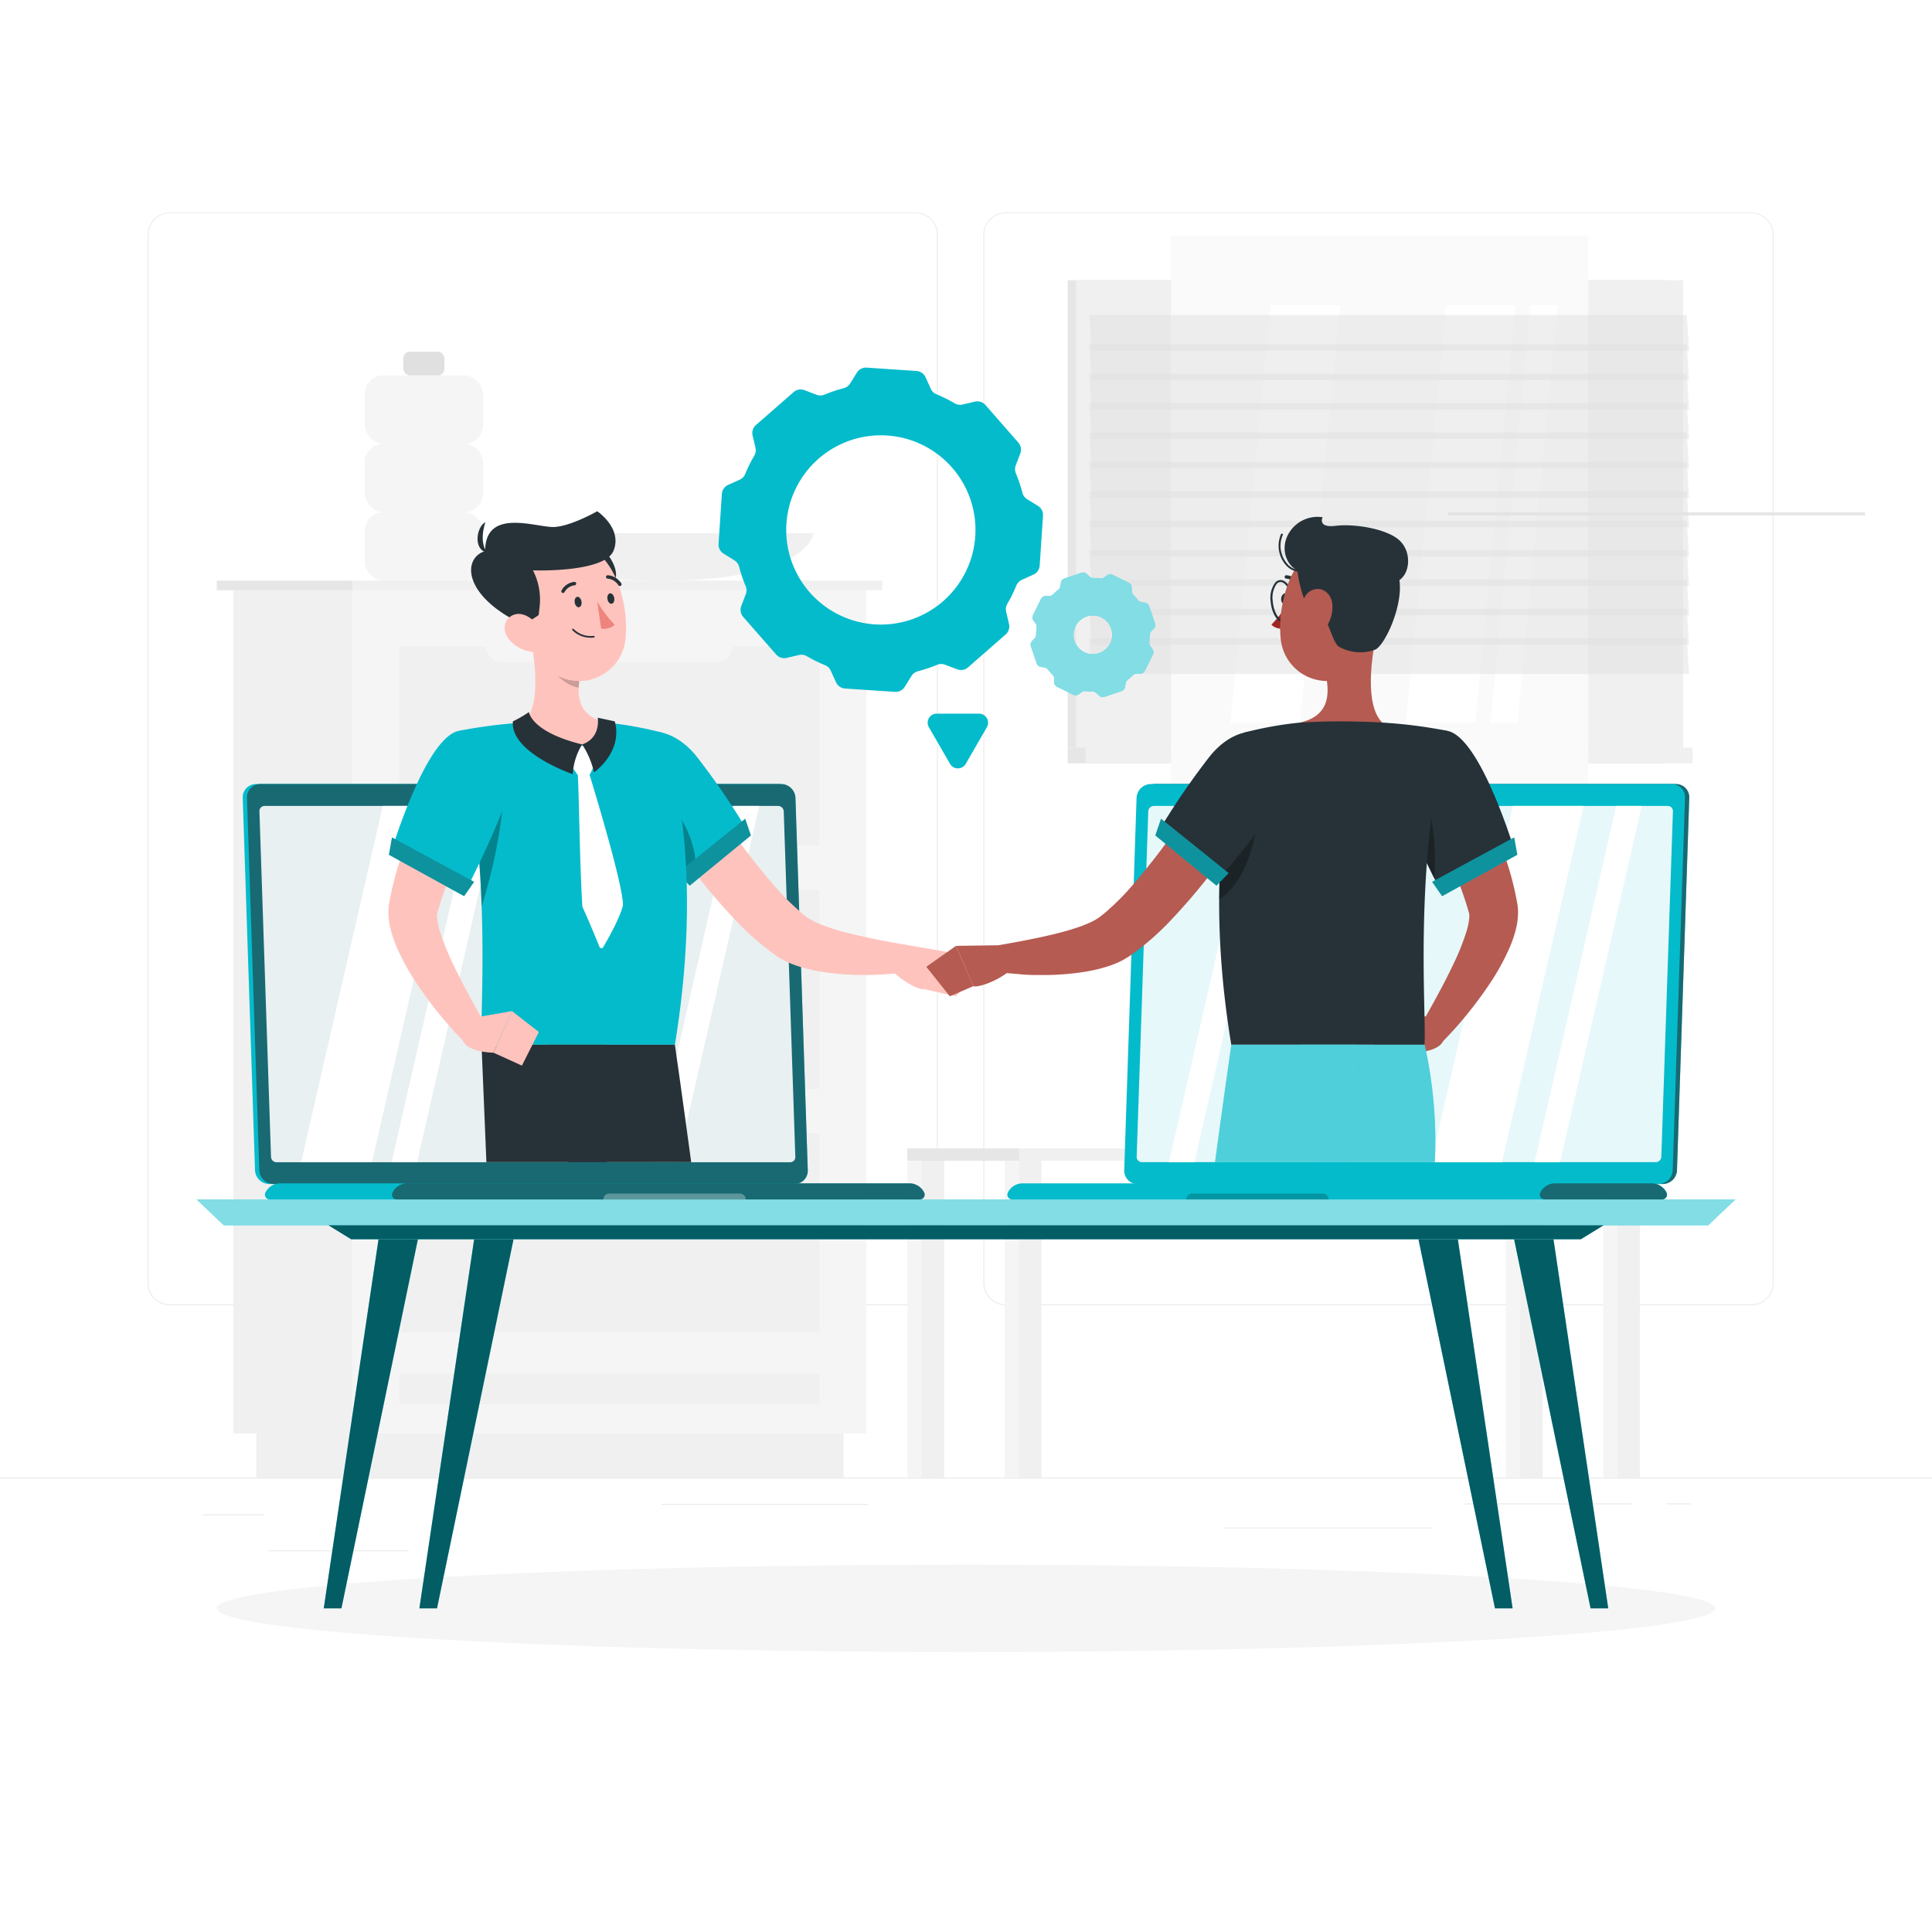 <svg class="animated" id="freepik_stories-live-collaboration" xmlns="http://www.w3.org/2000/svg" viewBox="0 0 500 500" version="1.1" xmlns:xlink="http://www.w3.org/1999/xlink" xmlns:svgjs="http://svgjs.com/svgjs"><style>svg#freepik_stories-live-collaboration:not(.animated) .animable {opacity: 0;}svg#freepik_stories-live-collaboration.animated #freepik--Gear--inject-12 {animation: 1.5s Infinite  linear floating;animation-delay: 0s;}            @keyframes floating {                0% {                    opacity: 1;                    transform: translateY(0px);                }                50% {                    transform: translateY(-10px);                }                100% {                    opacity: 1;                    transform: translateY(0px);                }            }        </style><g id="freepik--background-complete--inject-12" class="animable" style="transform-origin: 250px 228.23px;"><rect y="382.4" width="500" height="0.25" style="fill: rgb(235, 235, 235); transform-origin: 250px 382.525px;" id="el2jzijfl16lp" class="animable"></rect><rect x="52.46" y="391.92" width="16.06" height="0.25" style="fill: rgb(235, 235, 235); transform-origin: 60.49px 392.045px;" id="el5tem2jqhces" class="animable"></rect><rect x="171.14" y="389.21" width="53.53" height="0.25" style="fill: rgb(235, 235, 235); transform-origin: 197.905px 389.335px;" id="elfr86zp8apdi" class="animable"></rect><rect x="69.52" y="401.21" width="36.25" height="0.25" style="fill: rgb(235, 235, 235); transform-origin: 87.645px 401.335px;" id="ely0vbcx1owif" class="animable"></rect><rect x="379.14" y="389.08" width="43.19" height="0.25" style="fill: rgb(235, 235, 235); transform-origin: 400.735px 389.205px;" id="el6pltaqq5h1y" class="animable"></rect><rect x="431.24" y="389.08" width="6.33" height="0.25" style="fill: rgb(235, 235, 235); transform-origin: 434.405px 389.205px;" id="el9t52bf6qho9" class="animable"></rect><rect x="317" y="395.31" width="53.89" height="0.25" style="fill: rgb(235, 235, 235); transform-origin: 343.945px 395.435px;" id="eldyt3z5xoeh4" class="animable"></rect><path d="M237,337.8H43.91a5.71,5.71,0,0,1-5.7-5.71V60.66A5.71,5.71,0,0,1,43.91,55H237a5.71,5.71,0,0,1,5.71,5.71V332.09A5.71,5.71,0,0,1,237,337.8ZM43.91,55.2a5.46,5.46,0,0,0-5.45,5.46V332.09a5.46,5.46,0,0,0,5.45,5.46H237a5.47,5.47,0,0,0,5.46-5.46V60.66A5.47,5.47,0,0,0,237,55.2Z" style="fill: rgb(235, 235, 235); transform-origin: 140.46px 196.4px;" id="elnraxbz3z7d" class="animable"></path><path d="M453.31,337.8H260.21a5.72,5.72,0,0,1-5.71-5.71V60.66A5.72,5.72,0,0,1,260.21,55h193.1A5.71,5.71,0,0,1,459,60.66V332.09A5.71,5.71,0,0,1,453.31,337.8ZM260.21,55.2a5.47,5.47,0,0,0-5.46,5.46V332.09a5.47,5.47,0,0,0,5.46,5.46h193.1a5.47,5.47,0,0,0,5.46-5.46V60.66a5.47,5.47,0,0,0-5.46-5.46Z" style="fill: rgb(235, 235, 235); transform-origin: 356.75px 196.4px;" id="elhjret1qyn6" class="animable"></path><rect x="389.71" y="298.81" width="6.64" height="83.59" style="fill: rgb(245, 245, 245); transform-origin: 393.03px 340.605px;" id="el4wgcir124rl" class="animable"></rect><rect x="393.46" y="298.81" width="5.78" height="83.59" style="fill: rgb(240, 240, 240); transform-origin: 396.35px 340.605px;" id="elgsr1ews14gm" class="animable"></rect><rect x="234.83" y="298.81" width="6.64" height="83.59" style="fill: rgb(245, 245, 245); transform-origin: 238.15px 340.605px;" id="elkzz5ds8h0y" class="animable"></rect><rect x="238.58" y="298.81" width="5.78" height="83.59" style="fill: rgb(240, 240, 240); transform-origin: 241.47px 340.605px;" id="elzhmkyueusp" class="animable"></rect><rect x="414.88" y="298.81" width="6.64" height="83.59" style="fill: rgb(245, 245, 245); transform-origin: 418.2px 340.605px;" id="ely3i9lqmmp2g" class="animable"></rect><rect x="418.63" y="298.81" width="5.78" height="83.59" style="fill: rgb(240, 240, 240); transform-origin: 421.52px 340.605px;" id="el9k6dydcxfx" class="animable"></rect><rect x="260" y="298.81" width="6.64" height="83.59" style="fill: rgb(245, 245, 245); transform-origin: 263.32px 340.605px;" id="ely4ljj2fa6g" class="animable"></rect><g id="el1u7yqsz1ql7"><rect x="234.83" y="297.22" width="189.57" height="3.17" style="fill: rgb(240, 240, 240); transform-origin: 329.615px 298.805px; transform: rotate(180deg);" class="animable"></rect></g><g id="elcfalr5lnuaw"><rect x="234.83" y="297.22" width="28.92" height="3.17" style="fill: rgb(230, 230, 230); transform-origin: 249.29px 298.805px; transform: rotate(180deg);" class="animable"></rect></g><rect x="263.75" y="298.81" width="5.78" height="83.59" style="fill: rgb(240, 240, 240); transform-origin: 266.64px 340.605px;" id="elebu41tv3vqb" class="animable"></rect><rect x="311.71" y="236.34" width="17.93" height="60.88" style="fill: rgb(235, 235, 235); transform-origin: 320.675px 266.78px;" id="elb985ezz2iy" class="animable"></rect><polygon points="378.26 297.22 318.74 297.22 309.75 225.97 369.27 225.97 378.26 297.22" style="fill: rgb(224, 224, 224); transform-origin: 344.005px 261.595px;" id="elw092ui3mynp" class="animable"></polygon><polygon points="381.76 297.22 320.28 297.22 311.29 225.97 372.77 225.97 381.76 297.22" style="fill: rgb(240, 240, 240); transform-origin: 346.525px 261.595px;" id="elywdzk35fmii" class="animable"></polygon><polygon points="347.27 297.22 335.34 297.22 338.7 225.97 350.63 225.97 347.27 297.22" style="fill: rgb(250, 250, 250); transform-origin: 342.985px 261.595px;" id="elqnzekc13qzt" class="animable"></polygon><polygon points="360.94 297.22 349.2 297.22 352.56 225.97 364.3 225.97 360.94 297.22" style="fill: rgb(250, 250, 250); transform-origin: 356.75px 261.595px;" id="els3tqpt1llss" class="animable"></polygon><rect x="276.32" y="72.51" width="154.63" height="120.99" style="fill: rgb(230, 230, 230); transform-origin: 353.635px 133.005px;" id="el68v2yfkss1p" class="animable"></rect><rect x="278.49" y="72.51" width="157.1" height="120.99" style="fill: rgb(240, 240, 240); transform-origin: 357.04px 133.005px;" id="elu0o3akvttkp" class="animable"></rect><rect x="276.32" y="193.5" width="154.63" height="4.05" style="fill: rgb(230, 230, 230); transform-origin: 353.635px 195.525px;" id="elq7g7iqn9fea" class="animable"></rect><rect x="280.96" y="193.5" width="157.1" height="4.05" style="fill: rgb(240, 240, 240); transform-origin: 359.51px 195.525px;" id="elgbx4su4pocb" class="animable"></rect><g id="elrywa0kuwvx"><rect x="303.04" y="60.95" width="108" height="144.11" style="fill: rgb(250, 250, 250); transform-origin: 357.04px 133.005px; transform: rotate(90deg);" class="animable"></rect></g><polygon points="363.85 187 374.25 79.01 392.25 79.01 381.85 187 363.85 187" style="fill: rgb(255, 255, 255); transform-origin: 378.05px 133.005px;" id="elkhgjskd3uq9" class="animable"></polygon><polygon points="318.43 187 328.83 79.01 346.83 79.01 336.43 187 318.43 187" style="fill: rgb(255, 255, 255); transform-origin: 332.63px 133.005px;" id="elrt2nm2519s" class="animable"></polygon><path d="M288,150.4a.5.5,0,0,1-.49-.5V83.23a.5.5,0,0,1,1,0V149.9A.5.5,0,0,1,288,150.4Z" style="fill: rgb(240, 240, 240); transform-origin: 288.01px 116.565px;" id="el8jj2t1wgd2b" class="animable"></path><polygon points="385.71 187 396.11 79.01 403.13 79.01 392.73 187 385.71 187" style="fill: rgb(255, 255, 255); transform-origin: 394.42px 133.005px;" id="elta4g9w0oh9o" class="animable"></polygon><g id="elhsvnazn7nmh"><rect x="374.69" y="132.59" width="108" height="0.82" style="fill: rgb(230, 230, 230); transform-origin: 428.69px 133px; transform: rotate(90deg);" class="animable"></rect></g><g id="ell8qah11dlfp"><polygon points="437.13 90.78 282.5 90.78 281.9 81.53 436.53 81.53 437.13 90.78" style="fill: rgb(224, 224, 224); opacity: 0.5; transform-origin: 359.515px 86.155px;" class="animable"></polygon></g><g id="elva5odoyng4"><polygon points="437.13 105.99 282.5 105.99 281.9 96.74 436.53 96.74 437.13 105.99" style="fill: rgb(224, 224, 224); opacity: 0.5; transform-origin: 359.515px 101.365px;" class="animable"></polygon></g><g id="elkkd1s33dmv"><polygon points="437.13 121.2 282.5 121.2 281.9 111.95 436.53 111.95 437.13 121.2" style="fill: rgb(224, 224, 224); opacity: 0.5; transform-origin: 359.515px 116.575px;" class="animable"></polygon></g><g id="eliu75hzugp8"><polygon points="437.13 136.41 282.5 136.41 281.9 127.16 436.53 127.16 437.13 136.41" style="fill: rgb(224, 224, 224); opacity: 0.5; transform-origin: 359.515px 131.785px;" class="animable"></polygon></g><g id="el0boyibyzoa5o"><polygon points="437.13 151.61 282.5 151.61 281.9 142.36 436.53 142.36 437.13 151.61" style="fill: rgb(224, 224, 224); opacity: 0.5; transform-origin: 359.515px 146.985px;" class="animable"></polygon></g><g id="el1epg8asc81i"><polygon points="437.13 166.82 282.5 166.82 281.9 157.57 436.53 157.57 437.13 166.82" style="fill: rgb(224, 224, 224); opacity: 0.5; transform-origin: 359.515px 162.195px;" class="animable"></polygon></g><g id="eldjw7nfod6j"><polygon points="437.13 98.39 282.5 98.39 281.9 89.14 436.53 89.14 437.13 98.39" style="fill: rgb(224, 224, 224); opacity: 0.5; transform-origin: 359.515px 93.765px;" class="animable"></polygon></g><g id="elkc6n1txztmn"><polygon points="437.13 113.59 282.5 113.59 281.9 104.34 436.53 104.34 437.13 113.59" style="fill: rgb(224, 224, 224); opacity: 0.5; transform-origin: 359.515px 108.965px;" class="animable"></polygon></g><g id="elicwzrpofpr"><polygon points="437.13 128.8 282.5 128.8 281.9 119.55 436.53 119.55 437.13 128.8" style="fill: rgb(224, 224, 224); opacity: 0.5; transform-origin: 359.515px 124.175px;" class="animable"></polygon></g><g id="el785m3py4dt"><polygon points="437.13 144.01 282.5 144.01 281.9 134.76 436.53 134.76 437.13 144.01" style="fill: rgb(224, 224, 224); opacity: 0.5; transform-origin: 359.515px 139.385px;" class="animable"></polygon></g><g id="elhvp4vg1pjgd"><polygon points="437.13 159.22 282.5 159.22 281.9 149.97 436.53 149.97 437.13 159.22" style="fill: rgb(224, 224, 224); opacity: 0.5; transform-origin: 359.515px 154.595px;" class="animable"></polygon></g><g id="elbqhpzrcsvwv"><polygon points="437.13 174.43 282.5 174.43 281.9 165.17 436.53 165.17 437.13 174.43" style="fill: rgb(224, 224, 224); opacity: 0.5; transform-origin: 359.515px 169.8px;" class="animable"></polygon></g><g id="elwa70kjvhayi"><rect x="94.39" y="114.85" width="30.63" height="17.7" rx="4.82" style="fill: rgb(245, 245, 245); transform-origin: 109.705px 123.7px; transform: rotate(180deg);" class="animable"></rect></g><g id="elyih5eyvdfv"><rect x="94.39" y="97.15" width="30.63" height="17.7" rx="4.82" style="fill: rgb(245, 245, 245); transform-origin: 109.705px 106px; transform: rotate(180deg);" class="animable"></rect></g><g id="elppe1srmwf7o"><rect x="104.4" y="91.02" width="10.61" height="6.13" rx="1.67" style="fill: rgb(224, 224, 224); transform-origin: 109.705px 94.085px; transform: rotate(180deg);" class="animable"></rect></g><g id="elfcoqwy75o35"><rect x="94.39" y="132.56" width="30.63" height="17.7" rx="4.82" style="fill: rgb(245, 245, 245); transform-origin: 109.705px 141.41px; transform: rotate(-180deg);" class="animable"></rect></g><path d="M210.52,138s-1,12.3-39.89,12.3-39.9-12.3-39.9-12.3Z" style="fill: rgb(240, 240, 240); transform-origin: 170.625px 144.15px;" id="eldgpfix265qn" class="animable"></path><rect x="60.42" y="152.75" width="30.82" height="218.23" style="fill: rgb(240, 240, 240); transform-origin: 75.83px 261.865px;" id="elk5ye71vsvqj" class="animable"></rect><rect x="66.33" y="370.98" width="151.98" height="11.42" style="fill: rgb(240, 240, 240); transform-origin: 142.32px 376.69px;" id="el5vaf1j4by6k" class="animable"></rect><g id="elkii24r18u0t"><rect x="91.23" y="152.75" width="132.99" height="218.23" style="fill: rgb(245, 245, 245); transform-origin: 157.725px 261.865px; transform: rotate(180deg);" class="animable"></rect></g><g id="elqziopb51mz"><rect x="103.35" y="230.3" width="108.76" height="51.5" style="fill: rgb(240, 240, 240); transform-origin: 157.73px 256.05px; transform: rotate(180deg);" class="animable"></rect></g><g id="el95bq2kkzmg"><rect x="103.35" y="293.28" width="108.76" height="51.5" style="fill: rgb(240, 240, 240); transform-origin: 157.73px 319.03px; transform: rotate(180deg);" class="animable"></rect></g><g id="el98rhyjyo56q"><rect x="103.35" y="355.51" width="108.76" height="7.85" style="fill: rgb(240, 240, 240); transform-origin: 157.73px 359.435px; transform: rotate(180deg);" class="animable"></rect></g><path d="M185.37,234.37H130.09a4.33,4.33,0,0,1-4.32-4.32h0a4.33,4.33,0,0,1,4.32-4.31h55.28a4.33,4.33,0,0,1,4.32,4.31h0A4.33,4.33,0,0,1,185.37,234.37Z" style="fill: rgb(245, 245, 245); transform-origin: 157.73px 230.055px;" id="elko7nco1utg" class="animable"></path><g id="elg2r0p9jlao9"><rect x="103.35" y="167.31" width="108.76" height="51.5" style="fill: rgb(240, 240, 240); transform-origin: 157.73px 193.06px; transform: rotate(180deg);" class="animable"></rect></g><path d="M185.37,171.39H130.09a4.33,4.33,0,0,1-4.32-4.32h0a4.33,4.33,0,0,1,4.32-4.32h55.28a4.33,4.33,0,0,1,4.32,4.32h0A4.33,4.33,0,0,1,185.37,171.39Z" style="fill: rgb(245, 245, 245); transform-origin: 157.73px 167.07px;" id="elmf462z73bv" class="animable"></path><path d="M185.37,297.36H130.09a4.33,4.33,0,0,1-4.32-4.32h0a4.33,4.33,0,0,1,4.32-4.32h55.28a4.33,4.33,0,0,1,4.32,4.32h0A4.33,4.33,0,0,1,185.37,297.36Z" style="fill: rgb(245, 245, 245); transform-origin: 157.73px 293.04px;" id="eloq8dj3org5e" class="animable"></path><rect x="91.23" y="150.26" width="137.1" height="2.49" style="fill: rgb(240, 240, 240); transform-origin: 159.78px 151.505px;" id="ely76flnpafle" class="animable"></rect><g id="elgrw4cz9k4xq"><rect x="56.11" y="150.26" width="35.12" height="2.49" style="fill: rgb(230, 230, 230); transform-origin: 73.67px 151.505px; transform: rotate(180deg);" class="animable"></rect></g></g><g id="freepik--Shadow--inject-12" class="animable" style="transform-origin: 250px 416.24px;"><ellipse id="freepik--path--inject-12" cx="250" cy="416.24" rx="193.89" ry="11.32" style="fill: rgb(245, 245, 245); transform-origin: 250px 416.24px;" class="animable"></ellipse></g><g id="freepik--Table--inject-12" class="animable" style="transform-origin: 250px 363.325px;"><polygon points="442.06 317.11 57.94 317.11 50.86 310.41 449.14 310.41 442.06 317.11" style="fill: rgb(4, 187, 203); transform-origin: 250px 313.76px;" id="el8w7utgkos7h" class="animable"></polygon><g id="elf7rgpipczbe"><polygon points="442.06 317.11 57.94 317.11 50.86 310.41 449.14 310.41 442.06 317.11" style="fill: rgb(255, 255, 255); opacity: 0.5; transform-origin: 250px 313.76px;" class="animable"></polygon></g><polygon points="409.12 320.72 90.88 320.72 85.01 317.11 414.99 317.11 409.12 320.72" style="fill: rgb(4, 187, 203); transform-origin: 250px 318.915px;" id="elyssvl1nnpk" class="animable"></polygon><g id="el95kxj1r6lkh"><polygon points="409.12 320.72 90.88 320.72 85.01 317.11 414.99 317.11 409.12 320.72" style="opacity: 0.5; transform-origin: 250px 318.915px;" class="animable"></polygon></g><polygon points="88.36 416.24 83.79 416.24 97.96 320.72 108.15 320.72 88.36 416.24" style="fill: rgb(4, 187, 203); transform-origin: 95.97px 368.48px;" id="elqttyshnmi7c" class="animable"></polygon><g id="el722ncic5xr6"><polygon points="88.36 416.24 83.79 416.24 97.96 320.72 108.15 320.72 88.36 416.24" style="opacity: 0.5; transform-origin: 95.97px 368.48px;" class="animable"></polygon></g><polygon points="113.1 416.24 108.54 416.24 122.71 320.72 132.9 320.72 113.1 416.24" style="fill: rgb(4, 187, 203); transform-origin: 120.72px 368.48px;" id="elo5y422rm8ud" class="animable"></polygon><g id="elm5f3ewgkbwo"><polygon points="113.1 416.24 108.54 416.24 122.71 320.72 132.9 320.72 113.1 416.24" style="opacity: 0.5; transform-origin: 120.72px 368.48px;" class="animable"></polygon></g><polygon points="411.64 416.24 416.21 416.24 402.04 320.72 391.85 320.72 411.64 416.24" style="fill: rgb(4, 187, 203); transform-origin: 404.03px 368.48px;" id="elmfqc7t7kbc" class="animable"></polygon><g id="elhrvrtxy0owv"><polygon points="411.64 416.24 416.21 416.24 402.04 320.72 391.85 320.72 411.64 416.24" style="opacity: 0.5; transform-origin: 404.03px 368.48px;" class="animable"></polygon></g><polygon points="386.9 416.24 391.46 416.24 377.29 320.72 367.1 320.72 386.9 416.24" style="fill: rgb(4, 187, 203); transform-origin: 379.28px 368.48px;" id="elccch98ce0ql" class="animable"></polygon><g id="el68a1n10qn4l"><polygon points="386.9 416.24 391.46 416.24 377.29 320.72 367.1 320.72 386.9 416.24" style="opacity: 0.5; transform-origin: 379.28px 368.48px;" class="animable"></polygon></g></g><g id="freepik--Gear--inject-12" class="animable animator-active" style="transform-origin: 242.47px 146.996px;"><path d="M224.28,95.14l12.91.87a2.75,2.75,0,0,1,2.34,1.62l1.36,3a2.76,2.76,0,0,0,1.49,1.42,37.35,37.35,0,0,1,4.7,2.33,2.78,2.78,0,0,0,2,.32l3.24-.76a2.78,2.78,0,0,1,2.71.87l8.52,9.74a2.77,2.77,0,0,1,.5,2.81l-1.18,3.1a2.77,2.77,0,0,0,.05,2.06,37.7,37.7,0,0,1,1.68,5,2.72,2.72,0,0,0,1.21,1.66l2.82,1.75a2.75,2.75,0,0,1,1.3,2.53l-.86,12.92a2.74,2.74,0,0,1-1.63,2.33l-3,1.36a2.83,2.83,0,0,0-1.42,1.49,36,36,0,0,1-2.32,4.7,2.75,2.75,0,0,0-.32,2l.75,3.23a2.75,2.75,0,0,1-.87,2.71l-9.74,8.52a2.75,2.75,0,0,1-2.8.5l-3.11-1.18a2.79,2.79,0,0,0-2.05,0,38.72,38.72,0,0,1-5,1.68,2.76,2.76,0,0,0-1.66,1.21l-1.75,2.82a2.77,2.77,0,0,1-2.54,1.3l-12.91-.86a2.77,2.77,0,0,1-2.34-1.62l-1.36-3a2.76,2.76,0,0,0-1.49-1.42,37.35,37.35,0,0,1-4.7-2.33,2.77,2.77,0,0,0-2-.32l-3.23.76a2.76,2.76,0,0,1-2.71-.87l-8.53-9.74a2.79,2.79,0,0,1-.5-2.81l1.18-3.1a2.74,2.74,0,0,0-.05-2.05,38.34,38.34,0,0,1-1.68-5,2.72,2.72,0,0,0-1.21-1.66l-2.82-1.75a2.75,2.75,0,0,1-1.3-2.53l.86-12.92a2.78,2.78,0,0,1,1.63-2.34l3-1.35a2.76,2.76,0,0,0,1.42-1.49,37.48,37.48,0,0,1,2.33-4.71,2.79,2.79,0,0,0,.33-2l-.76-3.23a2.76,2.76,0,0,1,.87-2.71l9.74-8.52a2.76,2.76,0,0,1,2.8-.51l3.11,1.18a2.74,2.74,0,0,0,2.05,0,37.23,37.23,0,0,1,5-1.68A2.81,2.81,0,0,0,220,99.27l1.75-2.82A2.78,2.78,0,0,1,224.28,95.14Zm-20.75,40.37a24.49,24.49,0,1,0,26.06-22.8A24.5,24.5,0,0,0,203.53,135.51Z" style="fill: rgb(4, 187, 203); transform-origin: 227.945px 137.096px;" id="elnxn5uotjuqq" class="animable"></path><path d="M275.45,149.72l4.43-1.5a1.38,1.38,0,0,1,1.37.3l.73.7a1.41,1.41,0,0,0,.93.36,13.68,13.68,0,0,1,1.82.12,1.33,1.33,0,0,0,1-.24l.82-.59a1.38,1.38,0,0,1,1.4-.11l4.19,2.08a1.36,1.36,0,0,1,.76,1.17l0,1a1.38,1.38,0,0,0,.4.92,13.07,13.07,0,0,1,1.2,1.37,1.39,1.39,0,0,0,.85.52l1,.16a1.35,1.35,0,0,1,1.06.91l1.5,4.43a1.35,1.35,0,0,1-.29,1.37l-.7.73a1.39,1.39,0,0,0-.36.93,13.79,13.79,0,0,1-.12,1.82,1.34,1.34,0,0,0,.23,1l.59.82a1.34,1.34,0,0,1,.12,1.39l-2.08,4.2a1.36,1.36,0,0,1-1.17.76l-1,0a1.33,1.33,0,0,0-.91.4,17.55,17.55,0,0,1-1.37,1.2,1.39,1.39,0,0,0-.52.85l-.16,1a1.35,1.35,0,0,1-.91,1.06l-4.43,1.5a1.35,1.35,0,0,1-1.37-.3l-.74-.69a1.32,1.32,0,0,0-.93-.36,13.64,13.64,0,0,1-1.81-.12,1.33,1.33,0,0,0-1,.23l-.82.59a1.36,1.36,0,0,1-1.4.12l-4.19-2.08a1.36,1.36,0,0,1-.76-1.18l0-1a1.38,1.38,0,0,0-.4-.91,14.18,14.18,0,0,1-1.2-1.37,1.3,1.3,0,0,0-.85-.52l-1-.16a1.4,1.4,0,0,1-1.07-.91l-1.5-4.44a1.36,1.36,0,0,1,.3-1.36l.7-.73a1.41,1.41,0,0,0,.36-.94,13.79,13.79,0,0,1,.12-1.82,1.35,1.35,0,0,0-.24-1l-.58-.82a1.34,1.34,0,0,1-.12-1.39l2.08-4.2a1.33,1.33,0,0,1,1.17-.75l1,0a1.38,1.38,0,0,0,.92-.4,14.18,14.18,0,0,1,1.37-1.2,1.39,1.39,0,0,0,.52-.85l.16-1A1.35,1.35,0,0,1,275.45,149.72Zm2.65,16.18a5,5,0,1,0,3.14-6.35A5,5,0,0,0,278.1,165.9Z" style="fill: rgb(4, 187, 203); transform-origin: 282.853px 164.287px;" id="elnpiwux48jo" class="animable"></path><g id="elcmq5rat7chd"><path d="M275.45,149.72l4.43-1.5a1.38,1.38,0,0,1,1.37.3l.73.7a1.41,1.41,0,0,0,.93.36,13.68,13.68,0,0,1,1.82.12,1.33,1.33,0,0,0,1-.24l.82-.59a1.38,1.38,0,0,1,1.4-.11l4.19,2.08a1.36,1.36,0,0,1,.76,1.17l0,1a1.38,1.38,0,0,0,.4.92,13.07,13.07,0,0,1,1.2,1.37,1.39,1.39,0,0,0,.85.52l1,.16a1.35,1.35,0,0,1,1.06.91l1.5,4.43a1.35,1.35,0,0,1-.29,1.37l-.7.73a1.39,1.39,0,0,0-.36.93,13.79,13.79,0,0,1-.12,1.82,1.34,1.34,0,0,0,.23,1l.59.82a1.34,1.34,0,0,1,.12,1.39l-2.08,4.2a1.36,1.36,0,0,1-1.17.76l-1,0a1.33,1.33,0,0,0-.91.4,17.55,17.55,0,0,1-1.37,1.2,1.39,1.39,0,0,0-.52.85l-.16,1a1.35,1.35,0,0,1-.91,1.06l-4.43,1.5a1.35,1.35,0,0,1-1.37-.3l-.74-.69a1.32,1.32,0,0,0-.93-.36,13.64,13.64,0,0,1-1.81-.12,1.33,1.33,0,0,0-1,.23l-.82.59a1.36,1.36,0,0,1-1.4.12l-4.19-2.08a1.36,1.36,0,0,1-.76-1.18l0-1a1.38,1.38,0,0,0-.4-.91,14.18,14.18,0,0,1-1.2-1.37,1.3,1.3,0,0,0-.85-.52l-1-.16a1.4,1.4,0,0,1-1.07-.91l-1.5-4.44a1.36,1.36,0,0,1,.3-1.36l.7-.73a1.41,1.41,0,0,0,.36-.94,13.79,13.79,0,0,1,.12-1.82,1.35,1.35,0,0,0-.24-1l-.58-.82a1.34,1.34,0,0,1-.12-1.39l2.08-4.2a1.33,1.33,0,0,1,1.17-.75l1,0a1.38,1.38,0,0,0,.92-.4,14.18,14.18,0,0,1,1.37-1.2,1.39,1.39,0,0,0,.52-.85l.16-1A1.35,1.35,0,0,1,275.45,149.72Zm2.65,16.18a5,5,0,1,0,3.14-6.35A5,5,0,0,0,278.1,165.9Z" style="fill: rgb(255, 255, 255); opacity: 0.5; transform-origin: 282.853px 164.287px;" class="animable"></path></g><path d="M249.9,197.74l5.5-9.53a2.35,2.35,0,0,0-2-3.52h-11a2.34,2.34,0,0,0-2,3.52l5.5,9.53A2.35,2.35,0,0,0,249.9,197.74Z" style="fill: rgb(4, 187, 203); transform-origin: 247.896px 191.773px;" id="ell1rpbydsyh" class="animable"></path></g><g id="freepik--character-1--inject-12" class="animable" style="transform-origin: 157.309px 221.36px;"><path d="M69.69,306.42H204.5a3.44,3.44,0,0,0,3.45-3.56l-3.19-96.38a3.74,3.74,0,0,0-3.69-3.57H66.27a3.43,3.43,0,0,0-3.45,3.57L66,302.86A3.71,3.71,0,0,0,69.69,306.42Z" style="fill: rgb(4, 187, 203); transform-origin: 135.385px 254.665px;" id="el5ukf66m78p8" class="animable"></path><path d="M70.79,306.42H205.6a3.44,3.44,0,0,0,3.45-3.56l-3.19-96.38a3.74,3.74,0,0,0-3.69-3.57H67.37a3.44,3.44,0,0,0-3.45,3.57l3.19,96.38A3.71,3.71,0,0,0,70.79,306.42Z" style="fill: rgb(4, 187, 203); transform-origin: 136.485px 254.665px;" id="el6dr9ctndgfr" class="animable"></path><g id="elx2w5ckwwy2r"><g style="opacity: 0.6; transform-origin: 136.485px 254.665px;" class="animable"><path d="M70.79,306.42H205.6a3.44,3.44,0,0,0,3.45-3.56l-3.19-96.38a3.74,3.74,0,0,0-3.69-3.57H67.37a3.44,3.44,0,0,0-3.45,3.57l3.19,96.38A3.71,3.71,0,0,0,70.79,306.42Z" style="fill: rgb(38, 50, 56); transform-origin: 136.485px 254.665px;" id="elrue40wketr" class="animable"></path></g></g><path d="M72.53,306.25H235.34a4.27,4.27,0,0,1,3.84,2.4,1.23,1.23,0,0,1-1.12,1.76H69.81a1.23,1.23,0,0,1-1.13-1.76A4.28,4.28,0,0,1,72.53,306.25Z" style="fill: rgb(4, 187, 203); transform-origin: 153.93px 308.33px;" id="el2xw9mxcy177" class="animable"></path><g id="el03j3q3uda594"><path d="M235.34,306.25H105.42a4.28,4.28,0,0,0-3.85,2.4,1.23,1.23,0,0,0,1.13,1.76H238.06a1.23,1.23,0,0,0,1.12-1.76A4.27,4.27,0,0,0,235.34,306.25Z" style="fill: rgb(38, 50, 56); opacity: 0.6; transform-origin: 170.375px 308.33px;" class="animable"></path></g><g id="elr3gb0hoipvc"><path d="M157.68,308.89h33.8a1.52,1.52,0,0,1,1.51,1.52H156.16A1.52,1.52,0,0,1,157.68,308.89Z" style="fill: rgb(255, 255, 255); opacity: 0.3; transform-origin: 174.575px 309.65px;" class="animable"></path></g><g id="elfsopswqn1rb"><path d="M205.83,299.37l-3-89.4a1.46,1.46,0,0,0-1.44-1.39H68.48A1.33,1.33,0,0,0,67.14,210l3,89.4a1.44,1.44,0,0,0,1.43,1.39h133A1.34,1.34,0,0,0,205.83,299.37Z" style="fill: rgb(255, 255, 255); opacity: 0.9; transform-origin: 136.485px 254.685px;" class="animable"></path></g><polygon points="96.26 300.76 77.93 300.76 99.06 208.58 117.39 208.58 96.26 300.76" style="fill: rgb(255, 255, 255); transform-origin: 97.66px 254.67px;" id="elwlhyekdeiz" class="animable"></polygon><polygon points="107.94 300.76 101.34 300.76 122.47 208.58 129.07 208.58 107.94 300.76" style="fill: rgb(255, 255, 255); transform-origin: 115.205px 254.67px;" id="elohv5oxzvaop" class="animable"></polygon><polygon points="175.37 300.76 168.77 300.76 189.9 208.58 196.49 208.58 175.37 300.76" style="fill: rgb(255, 255, 255); transform-origin: 182.63px 254.67px;" id="el6du6n1feux4" class="animable"></polygon><g id="el0j35lnff42ul"><path d="M133.82,205.9a1.1,1.1,0,0,0,1.08,1,1,1,0,0,0,1-1,1.08,1.08,0,0,0-1.08-1A1,1,0,0,0,133.82,205.9Z" style="fill: rgb(255, 255, 255); opacity: 0.4; transform-origin: 134.86px 205.9px;" class="animable"></path></g><path d="M176.74,196.06c1.77,2.84,3.68,5.85,5.59,8.75s3.87,5.8,5.87,8.64a181.63,181.63,0,0,0,12.57,16.23,63.62,63.62,0,0,0,6.85,6.73l.86.68a6.44,6.44,0,0,0,.59.45,16.11,16.11,0,0,0,1.61.93,30.08,30.08,0,0,0,4.18,1.66c1.51.51,3.1,1,4.72,1.37s3.29.8,5,1.15c3.35.71,6.85,1.36,10.22,1.94v7c-1.92.28-3.72.42-5.59.55s-3.72.18-5.6.19a69.62,69.62,0,0,1-11.46-.91,42.18,42.18,0,0,1-6.05-1.52,23.62,23.62,0,0,1-3.22-1.38c-.55-.26-1.13-.63-1.69-1l-1.29-.9a69.42,69.42,0,0,1-8.9-7.79,159.27,159.27,0,0,1-14.29-17.18q-3.25-4.45-6.26-9c-2-3.08-4-6.1-5.86-9.38Z" style="fill: rgb(255, 195, 189); transform-origin: 199.695px 224.195px;" id="elppzgnobjbn" class="animable"></path><path d="M159.91,198c-1,8.78,19.93,29.76,19.93,29.76L194,215.94a192.12,192.12,0,0,0-13.75-20.21C172.2,185.76,161,188.07,159.91,198Z" style="fill: rgb(4, 187, 203); transform-origin: 176.938px 208.532px;" id="elm0bgsbzc9z" class="animable"></path><g id="ellyu1bsgdhg"><path d="M171.35,204.23c-5.59-6-8.26-7.55-11.48-5.16.43,9.27,20,28.67,20,28.67C181.15,217.79,176.08,211.39,171.35,204.23Z" style="opacity: 0.3; transform-origin: 169.97px 212.868px;" class="animable"></path></g><polygon points="192.85 211.89 194.34 216.21 178.5 229.21 175.37 225.96 192.85 211.89" style="fill: rgb(4, 187, 203); transform-origin: 184.855px 220.55px;" id="elhc4t0dmxpta" class="animable"></polygon><g id="el1880tujvu12"><polygon points="192.85 211.89 194.34 216.21 178.5 229.21 175.37 225.96 192.85 211.89" style="fill: rgb(38, 50, 56); opacity: 0.3; transform-origin: 184.855px 220.55px;" class="animable"></polygon></g><path d="M234.05,244.45l11,1.89L239,256c-1.44.23-7.18-2.88-9.72-6.74Z" style="fill: rgb(255, 195, 189); transform-origin: 237.165px 250.231px;" id="el71wne75jppi" class="animable"></path><polygon points="251.8 252.86 247.41 257.84 238.99 255.95 245.03 246.34 251.8 252.86" style="fill: rgb(255, 195, 189); transform-origin: 245.395px 252.09px;" id="elxnrxgcju1oo" class="animable"></polygon><path d="M171.3,189.59s12,28.22,3.36,80.78h-50c-.61-7.67,2.91-45.1-5.74-81.26A127.93,127.93,0,0,1,135.59,187a183.59,183.59,0,0,1,21.25,0A95.13,95.13,0,0,1,171.3,189.59Z" style="fill: rgb(4, 187, 203); transform-origin: 148.354px 228.531px;" id="elfa94nrmh2p8" class="animable"></path><g id="eln9vwzqfjt3"><path d="M130.09,198c1,6-.34,20.18-5.44,36.64a238.66,238.66,0,0,0-4.91-42v-.07C123,192.3,129.1,192.46,130.09,198Z" style="opacity: 0.3; transform-origin: 125.069px 213.567px;" class="animable"></path></g><path d="M136.86,163.07c1.58,6.84,3.35,19.37-1.27,23.93,0,0,2,5.66,14.7,5.66,14,0,6.55-5.66,6.55-5.66-7.69-1.82-7.69-7.48-6.55-12.79Z" style="fill: rgb(255, 195, 189); transform-origin: 147.205px 177.865px;" id="elihlml2w99jd" class="animable"></path><path d="M151.15,193.19l3,3.17a.64.64,0,0,1,.12.72l-1.5,3.13a.63.63,0,0,1-.55.37l-2.27.11a.63.63,0,0,1-.55-.28l-2.1-3a.65.65,0,0,1,0-.78l2.88-3.41A.63.63,0,0,1,151.15,193.19Z" style="fill: rgb(255, 255, 255); transform-origin: 150.751px 196.834px;" id="elswwii2391j" class="animable"></path><path d="M150.66,192.66a16.29,16.29,0,0,0-2.43,7.7s-16.23-5.55-15.49-13.67a32.15,32.15,0,0,0,4.15-2.41S137.42,189.41,150.66,192.66Z" style="fill: rgb(38, 50, 56); transform-origin: 141.688px 192.32px;" id="el8znpe09qqh4" class="animable"></path><path d="M150.66,192.66a22.15,22.15,0,0,1,3.07,7.21s7.52-5.15,5.38-13.18l-4.42-.95S155.62,190.92,150.66,192.66Z" style="fill: rgb(38, 50, 56); transform-origin: 155.077px 192.805px;" id="ela81ex3ilc2" class="animable"></path><path d="M152.5,200.24c1,3.32,8.54,27.94,8.73,33.83a.76.76,0,0,1,0,.15c-.7,3.17-3.84,8.73-5.12,10.91a.53.53,0,0,1-.95-.06c-.88-2.15-3-7.3-4.4-10.31a.61.61,0,0,1-.05-.18c-.66-10.75-.84-27.47-1.17-34.15a.53.53,0,0,1,.53-.56H152A.53.53,0,0,1,152.5,200.24Z" style="fill: rgb(255, 255, 255); transform-origin: 155.386px 222.634px;" id="elayzyfbrnmgj" class="animable"></path><g id="elas1nh4c0cqh"><path d="M142.34,167.61l7.95,6.59a21.51,21.51,0,0,0-.53,3.77c-2.93-.42-7-3.61-7.45-6.66A10,10,0,0,1,142.34,167.61Z" style="opacity: 0.2; transform-origin: 146.221px 172.79px;" class="animable"></path></g><path d="M156.44,142.74c1.89,1.41,5.12,7.37,1,8.93S151.81,139.28,156.44,142.74Z" style="fill: rgb(38, 50, 56); transform-origin: 156.515px 146.989px;" id="eli6wt075e1s" class="animable"></path><path d="M134.4,154.87c1.89,9.11,2.54,14.52,7.87,18.71a12.09,12.09,0,0,0,19.64-8.53c.78-8.45-2.46-21.92-12-24.58A12.23,12.23,0,0,0,134.4,154.87Z" style="fill: rgb(255, 195, 189); transform-origin: 148.059px 158.093px;" id="elasukoy4wkzp" class="animable"></path><path d="M135.59,161.73l3.82-2.55.25-2.22a16.54,16.54,0,0,0-1.73-9.35h0s18.57.69,20.87-5.12-4.24-10.18-4.24-10.18-6.57,3.77-11,4.07-18-5.24-18,6.23c-6,1.85-5.8,11.72,10,19.12" style="fill: rgb(38, 50, 56); transform-origin: 140.606px 147.02px;" id="elkv2eq4voiwl" class="animable"></path><path d="M126.23,143.06s-2.46-1.95-.63-7.91C123.35,136.27,122.27,142.36,126.23,143.06Z" style="fill: rgb(38, 50, 56); transform-origin: 124.907px 139.105px;" id="elzl1mrplhg2" class="animable"></path><path d="M131.71,165.44a9.25,9.25,0,0,0,6,3.25c3.1.33,4-2.53,2.66-5.16-1.24-2.36-4.34-5.38-7.2-4.49S129.86,163.19,131.71,165.44Z" style="fill: rgb(255, 195, 189); transform-origin: 135.787px 163.798px;" id="el85z4z7r33t3" class="animable"></path><path d="M178.88,300.76H146.93c-2.87-17.34-5.18-30.39-5.18-30.39h32.91S176.51,283.2,178.88,300.76Z" style="fill: rgb(38, 50, 56); transform-origin: 160.315px 285.565px;" id="el30k41pt9msz" class="animable"></path><path d="M125.88,300.76c-.72-17.34-1.26-30.39-1.26-30.39h32.26s.16,13.21.23,30.39Z" style="fill: rgb(38, 50, 56); transform-origin: 140.865px 285.565px;" id="elsg3cxb6uvw" class="animable"></path><path d="M148.73,155.9c.11.75.59,1.31,1.08,1.26s.8-.71.69-1.45-.59-1.31-1.08-1.26S148.62,155.15,148.73,155.9Z" style="fill: rgb(38, 50, 56); transform-origin: 149.615px 155.805px;" id="el5go5vi4q87g" class="animable"></path><path d="M157.2,155c.11.75.59,1.31,1.08,1.25s.8-.7.69-1.44-.59-1.31-1.08-1.26S157.09,154.22,157.2,155Z" style="fill: rgb(38, 50, 56); transform-origin: 158.085px 154.901px;" id="elivdzju6judp" class="animable"></path><path d="M154.56,155.64a28.32,28.32,0,0,0,4.5,6c-1.14,1.38-3.48,1.06-3.48,1.06Z" style="fill: rgb(237, 132, 126); transform-origin: 156.81px 159.186px;" id="elrywebmxzof9" class="animable"></path><path d="M152.14,165a7.33,7.33,0,0,0,1.55,0,.22.22,0,0,0,.2-.24.23.23,0,0,0-.25-.2,6.2,6.2,0,0,1-5.18-1.78.22.22,0,0,0-.34.29A6.44,6.44,0,0,0,152.14,165Z" style="fill: rgb(38, 50, 56); transform-origin: 150.979px 163.871px;" id="elnwdw8dns8m" class="animable"></path><path d="M145.67,153.46a.43.43,0,0,0,.43-.22,3.35,3.35,0,0,1,2.6-1.76.45.45,0,0,0,.42-.47.44.44,0,0,0-.46-.42,4.27,4.27,0,0,0-3.33,2.21.44.44,0,0,0,.17.61A.34.34,0,0,0,145.67,153.46Z" style="fill: rgb(38, 50, 56); transform-origin: 147.195px 152.026px;" id="el7zgqgplyx2" class="animable"></path><path d="M160.37,151.67a.47.47,0,0,0,.3-.08.45.45,0,0,0,.12-.61,4.56,4.56,0,0,0-3.51-2.11.45.45,0,0,0-.45.43.45.45,0,0,0,.44.45,3.68,3.68,0,0,1,2.78,1.72A.47.47,0,0,0,160.37,151.67Z" style="fill: rgb(38, 50, 56); transform-origin: 158.845px 150.271px;" id="elq95xt3t45o" class="animable"></path><path d="M128.47,203.16,126.25,207q-1.12,2-2.19,4-2.16,4-4.14,8.06c-1.3,2.71-2.54,5.43-3.65,8.17-.53,1.36-1.07,2.73-1.53,4.1l-.71,2.05-.59,2-.15.51-.08.26c0,.09,0,0,0,.06s0,.11-.07.22a5.69,5.69,0,0,0,0,1.18,17.34,17.34,0,0,0,.74,3.5,61.33,61.33,0,0,0,3.2,8c2.53,5.43,5.61,10.91,8.64,16.26l-5.53,4.32c-2.36-2.37-4.48-4.78-6.56-7.32s-4-5.18-5.89-8a60.2,60.2,0,0,1-5-9.09,29.64,29.64,0,0,1-1.84-5.62,17.32,17.32,0,0,1-.38-3.55,12.5,12.5,0,0,1,.16-2.14l.08-.52.07-.32.13-.65a75.77,75.77,0,0,1,2.63-10c1.06-3.22,2.3-6.32,3.62-9.38s2.77-6,4.32-8.94c.78-1.45,1.57-2.89,2.4-4.33s1.65-2.8,2.64-4.33Z" style="fill: rgb(255, 195, 189); transform-origin: 114.495px 232.595px;" id="el3g0z7ptgqo" class="animable"></path><path d="M118.93,189.11c-8.8,1.29-17.87,31.93-17.87,31.93L120,231.53s7.67-14.58,11.33-25.4C135.16,194.79,128.36,187.73,118.93,189.11Z" style="fill: rgb(4, 187, 203); transform-origin: 116.739px 210.234px;" id="elsetndeakfcg" class="animable"></path><polygon points="101.45 216.72 100.65 221.22 120.11 231.93 122.7 228.22 101.45 216.72" style="fill: rgb(4, 187, 203); transform-origin: 111.675px 224.325px;" id="elpifeder4mzg" class="animable"></polygon><g id="elzc8y6nz9ze"><polygon points="101.45 216.72 100.65 221.22 120.11 231.93 122.7 228.22 101.45 216.72" style="fill: rgb(38, 50, 56); opacity: 0.3; transform-origin: 111.675px 224.325px;" class="animable"></polygon></g><path d="M123.2,263.29l9.3-1.62-4.77,10.77s-8.5-.05-8.11-4.43Z" style="fill: rgb(255, 195, 189); transform-origin: 126.053px 267.055px;" id="el639a6acxs16" class="animable"></path><polygon points="139.45 267.08 135.07 275.78 127.73 272.44 132.5 261.67 139.45 267.08" style="fill: rgb(255, 195, 189); transform-origin: 133.59px 268.725px;" id="elz3i0xdux6" class="animable"></polygon></g><g id="freepik--character-2--inject-12" class="animable" style="transform-origin: 338.451px 222.085px;"><path d="M430.31,306.42H295.5a3.44,3.44,0,0,1-3.45-3.56l3.19-96.38a3.74,3.74,0,0,1,3.69-3.57h134.8a3.43,3.43,0,0,1,3.45,3.57L434,302.86A3.71,3.71,0,0,1,430.31,306.42Z" style="fill: rgb(4, 187, 203); transform-origin: 364.615px 254.665px;" id="elw8uo3dd7mk9" class="animable"></path><g id="elk4ri4ga3tmo"><path d="M430.31,306.42H295.5a3.44,3.44,0,0,1-3.45-3.56l3.19-96.38a3.74,3.74,0,0,1,3.69-3.57h134.8a3.43,3.43,0,0,1,3.45,3.57L434,302.86A3.71,3.71,0,0,1,430.31,306.42Z" style="fill: rgb(38, 50, 56); opacity: 0.6; transform-origin: 364.615px 254.665px;" class="animable"></path></g><path d="M429.21,306.42H294.4a3.44,3.44,0,0,1-3.45-3.56l3.19-96.38a3.74,3.74,0,0,1,3.69-3.57h134.8a3.44,3.44,0,0,1,3.45,3.57l-3.19,96.38A3.71,3.71,0,0,1,429.21,306.42Z" style="fill: rgb(4, 187, 203); transform-origin: 363.515px 254.665px;" id="eln0z4am1btic" class="animable"></path><path d="M427.47,306.25H264.66a4.27,4.27,0,0,0-3.84,2.4,1.23,1.23,0,0,0,1.12,1.76H430.19a1.23,1.23,0,0,0,1.13-1.76A4.28,4.28,0,0,0,427.47,306.25Z" style="fill: rgb(4, 187, 203); transform-origin: 346.07px 308.33px;" id="el6h0mt6cc7nn" class="animable"></path><g id="elx6xfc52gz3"><path d="M427.47,306.25h-25a4.28,4.28,0,0,0-3.85,2.4,1.23,1.23,0,0,0,1.13,1.76h30.39a1.23,1.23,0,0,0,1.13-1.76A4.28,4.28,0,0,0,427.47,306.25Z" style="fill: rgb(38, 50, 56); opacity: 0.6; transform-origin: 414.945px 308.33px;" class="animable"></path></g><g id="elpm0ifayq0a"><path d="M342.32,308.89h-33.8a1.52,1.52,0,0,0-1.51,1.52h36.83A1.52,1.52,0,0,0,342.32,308.89Z" style="opacity: 0.2; transform-origin: 325.425px 309.65px;" class="animable"></path></g><g id="elyflhhnrneq"><path d="M294.17,299.37l3-89.4a1.46,1.46,0,0,1,1.44-1.39h133a1.33,1.33,0,0,1,1.34,1.39l-3,89.4a1.44,1.44,0,0,1-1.43,1.39h-133A1.34,1.34,0,0,1,294.17,299.37Z" style="fill: rgb(255, 255, 255); opacity: 0.9; transform-origin: 363.56px 254.67px;" class="animable"></path></g><polygon points="388.72 300.76 370.39 300.76 391.52 208.58 409.85 208.58 388.72 300.76" style="fill: rgb(255, 255, 255); transform-origin: 390.12px 254.67px;" id="elsbeum2ur50n" class="animable"></polygon><polygon points="309.13 300.76 302.53 300.76 323.66 208.58 330.25 208.58 309.13 300.76" style="fill: rgb(255, 255, 255); transform-origin: 316.39px 254.67px;" id="el47cguow4ls" class="animable"></polygon><polygon points="403.75 300.76 397.15 300.76 418.28 208.58 424.88 208.58 403.75 300.76" style="fill: rgb(255, 255, 255); transform-origin: 411.015px 254.67px;" id="el1zuas7oypka" class="animable"></polygon><g id="elpldzckgq74l"><path d="M366.18,205.9a1.1,1.1,0,0,1-1.08,1,1,1,0,0,1-1-1,1.08,1.08,0,0,1,1.08-1A1,1,0,0,1,366.18,205.9Z" style="opacity: 0.4; transform-origin: 365.14px 205.9px;" class="animable"></path></g><path d="M356.46,163.07c-1.57,6.84-3.35,19.37,1.28,23.93,0,0-2,5.66-14.7,5.66-14,0-6.55-5.66-6.55-5.66,7.69-1.82,7.69-7.48,6.54-12.79Z" style="fill: rgb(181, 91, 82); transform-origin: 346.125px 177.865px;" id="elldii1myx4od" class="animable"></path><path d="M376.81,195.56c1,1.53,1.82,2.87,2.64,4.33s1.63,2.88,2.41,4.33c1.54,2.92,3,5.89,4.32,8.94s2.56,6.16,3.61,9.38a75.79,75.79,0,0,1,2.64,10l.13.65.06.32.09.52a14.91,14.91,0,0,1,.16,2.14,18.84,18.84,0,0,1-.38,3.55,29.63,29.63,0,0,1-1.85,5.62,59.3,59.3,0,0,1-5,9.09c-1.86,2.79-3.82,5.43-5.9,8a97.82,97.82,0,0,1-6.56,7.32l-5.52-4.32c3-5.35,6.11-10.83,8.64-16.26a61.23,61.23,0,0,0,3.19-8,17.34,17.34,0,0,0,.74-3.5,5.18,5.18,0,0,0,0-1.18c0-.11,0-.21-.08-.22l0-.06-.07-.26-.15-.51-.6-2-.7-2.05c-.47-1.37-1-2.74-1.54-4.1-1.11-2.74-2.35-5.46-3.64-8.17s-2.71-5.39-4.14-8.06q-1.06-2-2.19-4l-2.22-3.83Z" style="fill: rgb(182, 91, 82); transform-origin: 378.885px 232.655px;" id="el63d21whjd1" class="animable"></path><path d="M374.4,189.11c8.8,1.29,17.86,31.93,17.86,31.93l-18.93,10.49S365.65,217,362,206.13C358.16,194.79,365,187.73,374.4,189.11Z" style="fill: rgb(38, 50, 56); transform-origin: 376.586px 210.234px;" id="el7puc198mfot" class="animable"></path><g id="elzv1jj4aj19p"><path d="M368.67,205.9,367.24,219c1.43,3.15,2.83,6,3.92,8.25C371.57,222,371.56,213.46,368.67,205.9Z" style="opacity: 0.3; transform-origin: 369.296px 216.575px;" class="animable"></path></g><polygon points="391.87 216.72 392.68 221.22 373.22 231.93 370.63 228.22 391.87 216.72" style="fill: rgb(4, 187, 203); transform-origin: 381.655px 224.325px;" id="elz3gdv6hr43" class="animable"></polygon><g id="el8iizaz8ml0s"><polygon points="391.87 216.72 392.68 221.22 373.22 231.93 370.63 228.22 391.87 216.72" style="fill: rgb(38, 50, 56); opacity: 0.3; transform-origin: 381.655px 224.325px;" class="animable"></polygon></g><path d="M370.13,263.29l-9.31-1.62,4.78,10.77s8.49-.05,8.1-4.43Z" style="fill: rgb(181, 91, 82); transform-origin: 367.267px 267.055px;" id="elg0seneuaohi" class="animable"></path><polygon points="353.88 267.08 358.25 275.78 365.6 272.44 360.82 261.67 353.88 267.08" style="fill: rgb(181, 91, 82); transform-origin: 359.74px 268.725px;" id="el28f404xaozm" class="animable"></polygon><path d="M322,189.59s-12,28.22-3.35,80.78h50c.61-7.67-2.92-45.1,5.74-81.26A128.23,128.23,0,0,0,357.74,187a183.59,183.59,0,0,0-21.25,0A95.11,95.11,0,0,0,322,189.59Z" style="fill: rgb(38, 50, 56); transform-origin: 344.953px 228.531px;" id="elv259r4mpgsb" class="animable"></path><g id="elilold2pkp9d"><path d="M316.65,213.73a169.84,169.84,0,0,0-1.11,19.05c6.8-4.43,9.22-14.59,10.18-21.95Z" style="opacity: 0.3; transform-origin: 320.63px 221.805px;" class="animable"></path></g><path d="M328.78,203.28c-1.91,3.28-3.84,6.3-5.86,9.38s-4.09,6.07-6.26,9a159.38,159.38,0,0,1-14.3,17.18,70,70,0,0,1-8.89,7.79l-1.3.9c-.56.34-1.14.71-1.68,1a24.27,24.27,0,0,1-3.23,1.38,42.18,42.18,0,0,1-6.05,1.52,69.53,69.53,0,0,1-11.46.91c-1.87,0-3.74,0-5.59-.19s-3.68-.27-5.6-.55v-7c3.37-.58,6.87-1.23,10.21-1.94,1.68-.35,3.35-.73,5-1.15s3.22-.86,4.72-1.37a29.59,29.59,0,0,0,4.18-1.66,16.11,16.11,0,0,0,1.61-.93c.25-.15.4-.31.6-.45l.86-.68a65.51,65.51,0,0,0,6.85-6.73,185.42,185.42,0,0,0,12.57-16.23c2-2.84,3.93-5.74,5.87-8.64s3.81-5.91,5.59-8.75Z" style="fill: rgb(182, 91, 82); transform-origin: 293.67px 224.205px;" id="eljrzybbl26x" class="animable"></path><path d="M333.41,198c1,8.78-18.58,30.08-18.58,30.08l-15.49-12.12a191.23,191.23,0,0,1,13.74-20.21C321.12,185.76,332.3,188.07,333.41,198Z" style="fill: rgb(38, 50, 56); transform-origin: 316.394px 208.694px;" id="eluvilat5y08" class="animable"></path><polygon points="300.48 211.89 298.99 216.21 314.82 229.21 317.96 225.96 300.48 211.89" style="fill: rgb(4, 187, 203); transform-origin: 308.475px 220.55px;" id="eljmwivfle7ab" class="animable"></polygon><g id="elp3s0nlhf57j"><polygon points="300.48 211.89 298.99 216.21 314.82 229.21 317.96 225.96 300.48 211.89" style="fill: rgb(38, 50, 56); opacity: 0.3; transform-origin: 308.475px 220.55px;" class="animable"></polygon></g><path d="M258.56,244.63l-11.15.16,4.49,10.44c1.38.45,7.54-1.74,10.64-5.16Z" style="fill: rgb(181, 91, 82); transform-origin: 254.975px 249.959px;" id="elb4oerw0fvxj" class="animable"></path><polygon points="239.72 250.2 245.81 257.84 251.9 255.22 247.41 244.79 239.72 250.2" style="fill: rgb(181, 91, 82); transform-origin: 245.81px 251.315px;" id="elni3efilmauq" class="animable"></polygon><path d="M333.35,155c-.11.75-.59,1.31-1.08,1.25s-.8-.7-.7-1.44.6-1.31,1.09-1.26S333.46,154.22,333.35,155Z" style="fill: rgb(38, 50, 56); transform-origin: 332.462px 154.901px;" id="elpy0y5ltekob" class="animable"></path><path d="M333.56,155.64a28.13,28.13,0,0,1-4.51,6c1.15,1.38,3.49,1.06,3.49,1.06Z" style="fill: rgb(160, 39, 36); transform-origin: 331.305px 159.186px;" id="eljoib5vni5l" class="animable"></path><path d="M332.29,161.16c-1.67,0-3.18-2.41-3.45-5.49A6.72,6.72,0,0,1,330,150.8a1.88,1.88,0,0,1,1.4-.68h0c1.67,0,3.18,2.4,3.45,5.48h0a6.7,6.7,0,0,1-1.14,4.88,1.92,1.92,0,0,1-1.4.68Zm-.9-10.54h0a1.39,1.39,0,0,0-1,.51,6.26,6.26,0,0,0-1,4.5c.24,2.73,1.59,5,3,5h0a1.4,1.4,0,0,0,1-.52,6.18,6.18,0,0,0,1-4.49C334.1,152.92,332.75,150.62,331.39,150.62Z" style="fill: rgb(38, 50, 56); transform-origin: 331.848px 155.64px;" id="el634oj07y38l" class="animable"></path><path d="M336,151.67a.44.44,0,0,0,.29-.08.44.44,0,0,0,.13-.61,4.56,4.56,0,0,0-3.51-2.11.45.45,0,0,0-.45.43.45.45,0,0,0,.44.45,3.68,3.68,0,0,1,2.78,1.72A.47.47,0,0,0,336,151.67Z" style="fill: rgb(38, 50, 56); transform-origin: 334.476px 150.271px;" id="elmtrqt2xgqh" class="animable"></path><path d="M358.93,154.87c-1.9,9.11-2.54,14.52-7.88,18.71a12.09,12.09,0,0,1-19.63-8.53c-.78-8.45,2.45-21.92,12-24.58A12.24,12.24,0,0,1,358.93,154.87Z" style="fill: rgb(181, 91, 82); transform-origin: 345.269px 158.092px;" id="elx5lcdw2tcq" class="animable"></path><path d="M371.35,300.76a115.12,115.12,0,0,0-2.65-30.39H336.44a121.63,121.63,0,0,1,3.69,30.39Z" style="fill: rgb(4, 187, 203); transform-origin: 353.956px 285.565px;" id="el5m8npg7bll7" class="animable"></path><g id="elylg8ctwglt9"><path d="M371.35,300.76a115.12,115.12,0,0,0-2.65-30.39H336.44a121.63,121.63,0,0,1,3.69,30.39Z" style="fill: rgb(255, 255, 255); opacity: 0.3; transform-origin: 353.956px 285.565px;" class="animable"></path></g><path d="M339.17,157.61c-1.78-.89-4-9.78-3.39-12.94s7.78-6.56,14.83-5.28,10.08,3.75,11.45,10.17c1.41,6.66-3.73,17.75-6.27,18.61a11.24,11.24,0,0,1-9.23-.78C344.29,166,343.11,155.78,339.17,157.61Z" style="fill: rgb(38, 50, 56); transform-origin: 348.989px 153.964px;" id="elgyns5hettqp" class="animable"></path><path d="M337.3,147.86c-3.44.2-6.72-5.28-3.56-10.17a8.65,8.65,0,0,1,8.56-3.83s-1.44,2.81,3.36,2.22,13.74.75,16.86,4.11c3.86,4.14,1.53,12.28-4.28,10.28S337.3,147.86,337.3,147.86Z" style="fill: rgb(38, 50, 56); transform-origin: 348.44px 142.271px;" id="elyp54su5zro" class="animable"></path><path d="M336.38,148a5.07,5.07,0,0,1-3.72-1.9,7.56,7.56,0,0,1-1.14-7.85.25.25,0,1,1,.47.19,7,7,0,0,0,1.05,7.33,4.22,4.22,0,0,0,4.07,1.64.26.26,0,0,1,.3.18.26.26,0,0,1-.18.31A3.53,3.53,0,0,1,336.38,148Z" style="fill: rgb(38, 50, 56); transform-origin: 334.158px 143.046px;" id="elofqbk0mdjmq" class="animable"></path><path d="M344.82,156.46a9.28,9.28,0,0,1-2.13,6.51c-2,2.37-4.67.94-5.48-1.91-.73-2.57-.56-6.89,2.13-8.22S344.61,153.57,344.82,156.46Z" style="fill: rgb(181, 91, 82); transform-origin: 340.838px 158.295px;" id="elhwbwgq74isa" class="animable"></path><path d="M314.45,300.76H350.3a117.84,117.84,0,0,0,1.27-30.39h-32.9S316.82,283.2,314.45,300.76Z" style="fill: rgb(4, 187, 203); transform-origin: 333.236px 285.565px;" id="eli5hh306dphg" class="animable"></path><g id="elqfv5tjrjtp"><path d="M314.45,300.76H350.3a117.84,117.84,0,0,0,1.27-30.39h-32.9S316.82,283.2,314.45,300.76Z" style="fill: rgb(255, 255, 255); opacity: 0.3; transform-origin: 333.236px 285.565px;" class="animable"></path></g></g><defs>     <filter id="active" height="200%">         <feMorphology in="SourceAlpha" result="DILATED" operator="dilate" radius="2"></feMorphology>                <feFlood flood-color="#32DFEC" flood-opacity="1" result="PINK"></feFlood>        <feComposite in="PINK" in2="DILATED" operator="in" result="OUTLINE"></feComposite>        <feMerge>            <feMergeNode in="OUTLINE"></feMergeNode>            <feMergeNode in="SourceGraphic"></feMergeNode>        </feMerge>    </filter>    <filter id="hover" height="200%">        <feMorphology in="SourceAlpha" result="DILATED" operator="dilate" radius="2"></feMorphology>                <feFlood flood-color="#ff0000" flood-opacity="0.5" result="PINK"></feFlood>        <feComposite in="PINK" in2="DILATED" operator="in" result="OUTLINE"></feComposite>        <feMerge>            <feMergeNode in="OUTLINE"></feMergeNode>            <feMergeNode in="SourceGraphic"></feMergeNode>        </feMerge>            <feColorMatrix type="matrix" values="0   0   0   0   0                0   1   0   0   0                0   0   0   0   0                0   0   0   1   0 "></feColorMatrix>    </filter></defs></svg>